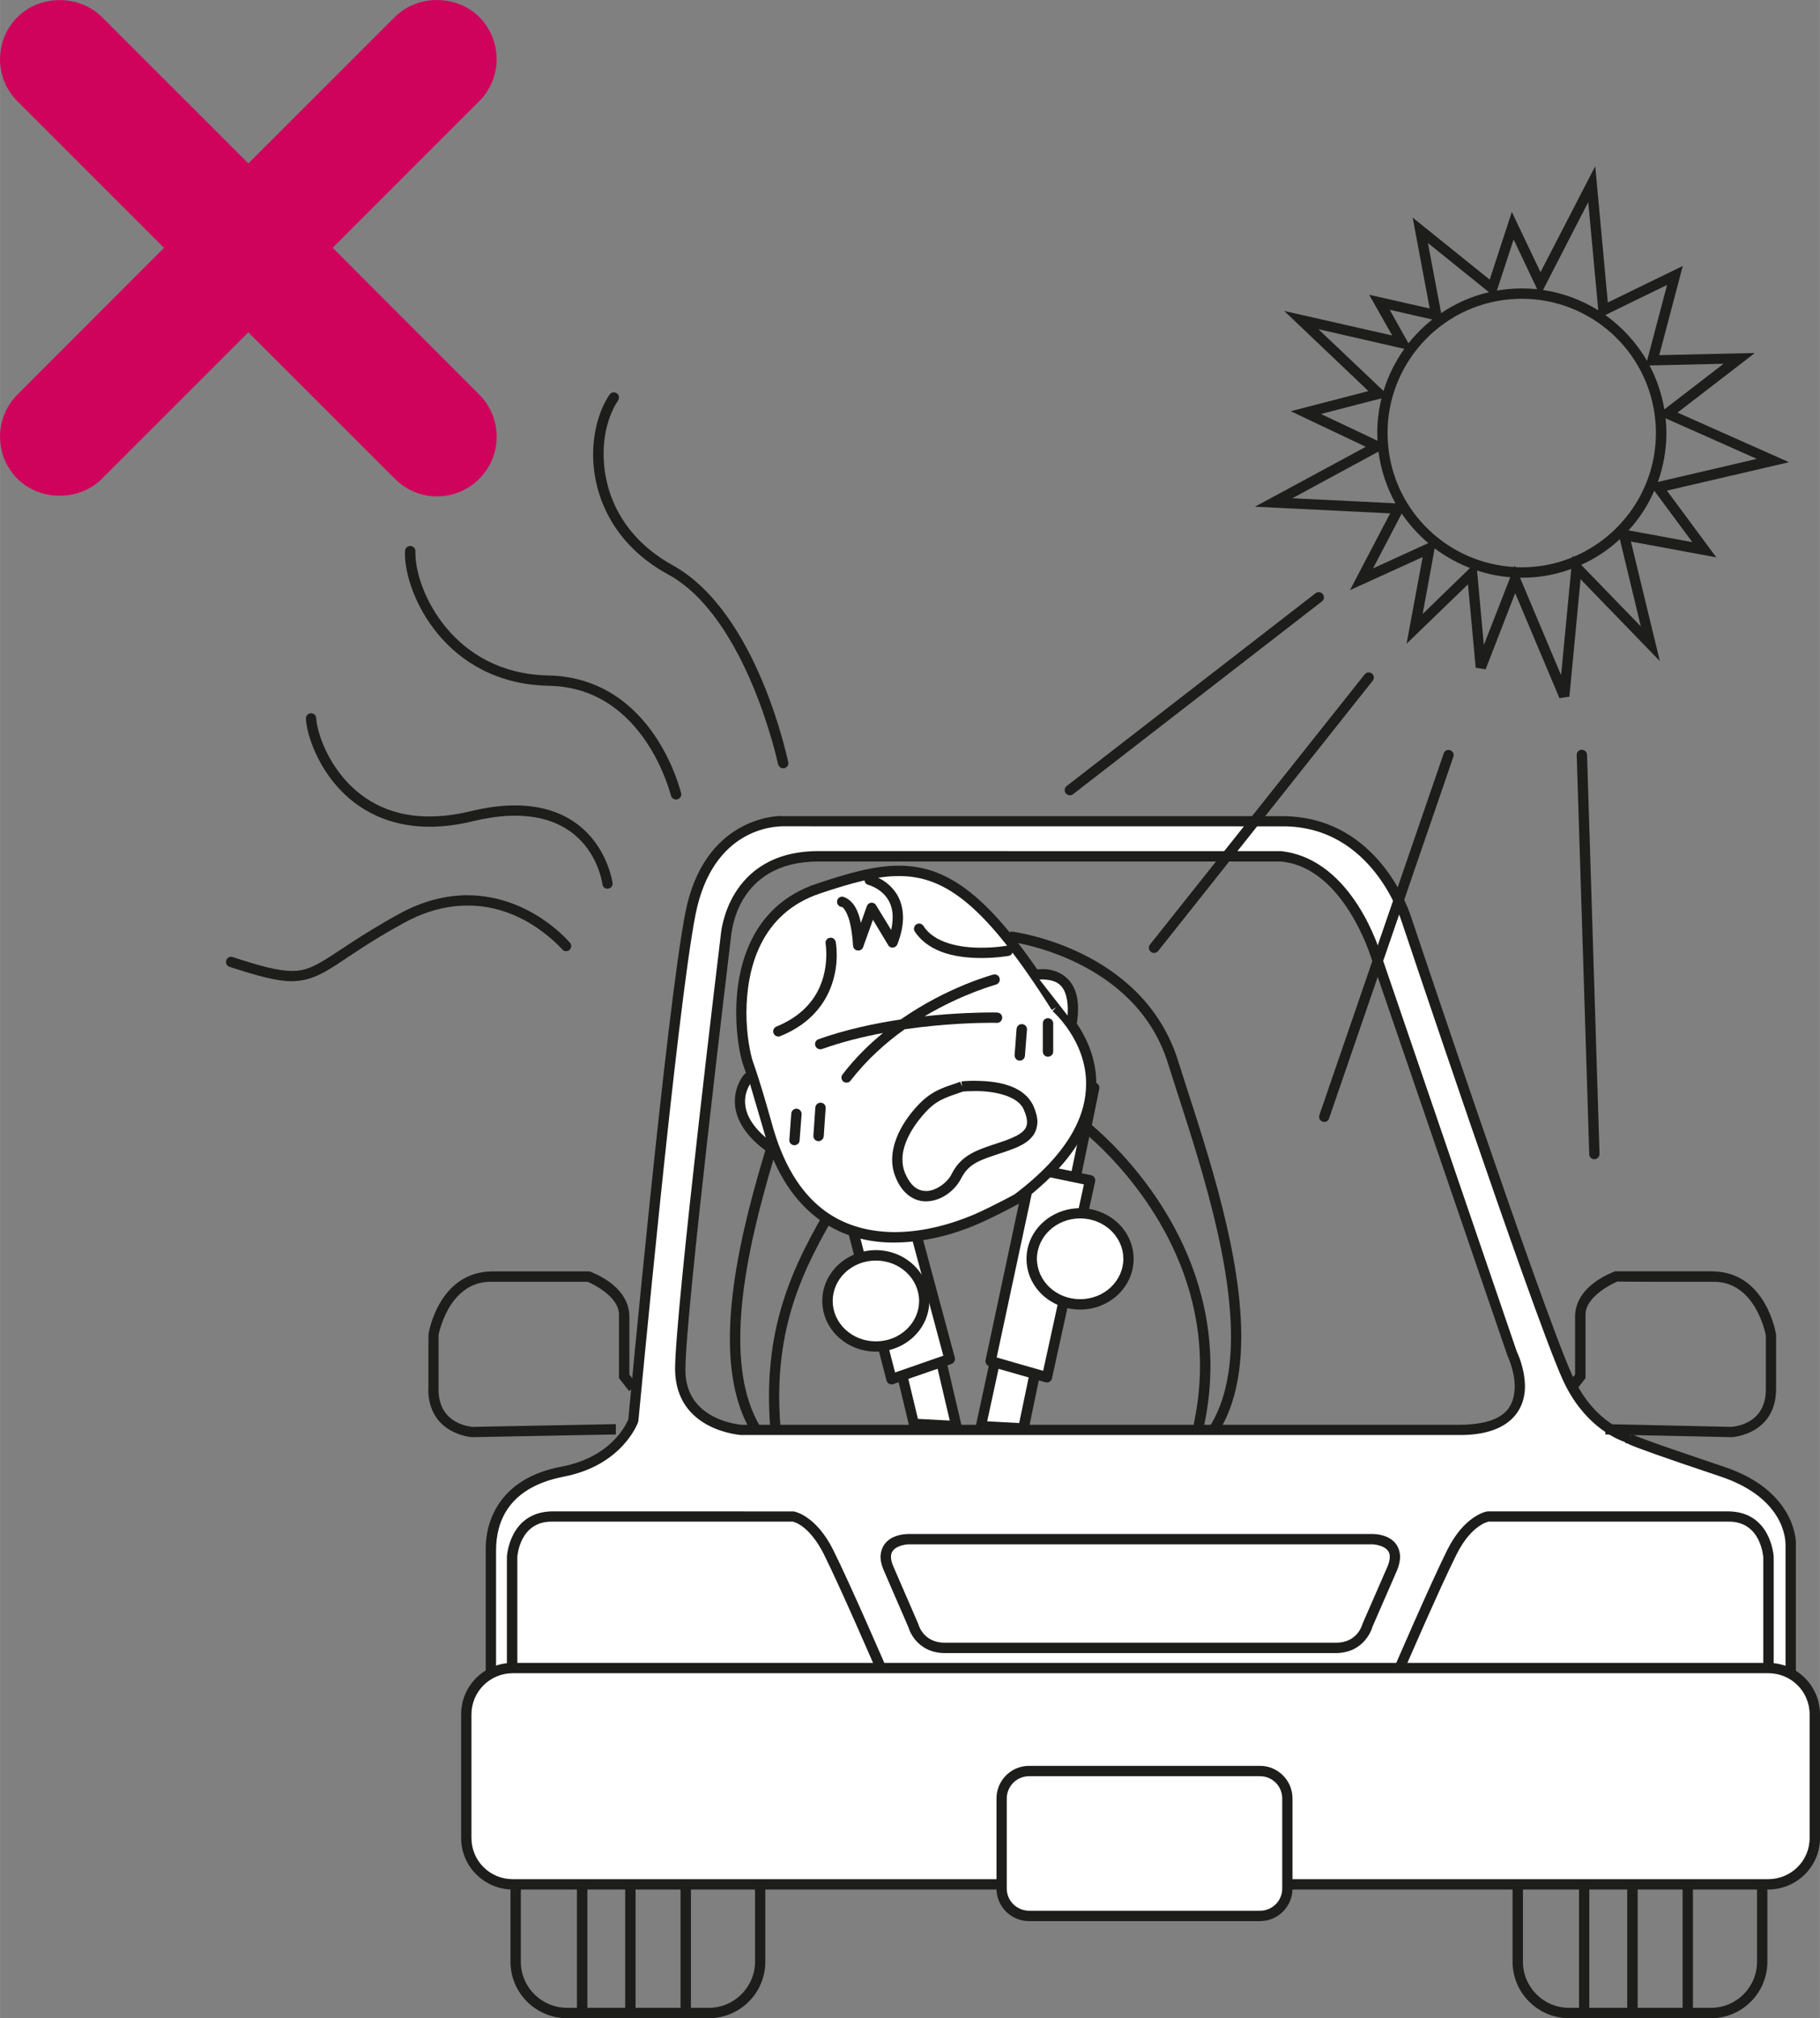 <?xml version="1.0" encoding="UTF-8"?>
<!DOCTYPE svg PUBLIC "-//W3C//DTD SVG 1.1//EN" "http://www.w3.org/Graphics/SVG/1.1/DTD/svg11.dtd">
<!-- Creator: CorelDRAW 2018 (64-Bit) -->
<svg xmlns="http://www.w3.org/2000/svg" xml:space="preserve" width="18.65mm" height="20.674mm" version="1.1" style="shape-rendering:geometricPrecision; text-rendering:geometricPrecision; image-rendering:optimizeQuality; fill-rule:evenodd; clip-rule:evenodd"
viewBox="0 0 322.47 357.48"
 xmlns:xlink="http://www.w3.org/1999/xlink">
 <rect x="0" y="0" width="322.47" height="357.48" fill="#808080" stroke="none"/>
 <defs>
  <style type="text/css">
   <![CDATA[
    .fil1 {fill:#1D1D1B;fill-rule:nonzero}
    .fil2 {fill:white;fill-rule:nonzero}
    .fil0 {fill:#CF035C;fill-rule:nonzero}
   ]]>
  </style>
 </defs>
 <g id="Слой_x0020_1">
  <path class="fil0" d="M58.94 43.89l25.96 -25.96c4.12,-4.11 4.12,-10.78 0,-14.93 -3.98,-3.99 -10.95,-3.99 -14.93,0l-25.97 25.95 -25.94 -25.92c-4,-3.99 -10.94,-4.03 -14.97,0 -4.12,4.12 -4.12,10.8 0,14.91l25.97 25.96 -25.97 25.99c-4.12,4.12 -4.12,10.8 0,14.92 4.03,4 10.98,3.99 14.94,0l25.97 -25.95 25.97 25.95c2,2 4.64,3.11 7.45,3.11 2.84,0 5.49,-1.1 7.49,-3.11 4.12,-4.12 4.12,-10.8 0,-14.92l-25.96 -25.99z"/>
  <path class="fil1" d="M137.86 135.37c0,0 -5.52,-26.07 -19.55,-33.66 -9.66,-5.28 -13.24,-13.89 -13.22,-21.26 0.02,-4.12 1.11,-7.89 2.91,-10.55 0.28,-0.43 0.85,-0.52 1.28,-0.24 0.41,0.26 0.5,0.84 0.25,1.26 -1.56,2.29 -2.61,5.72 -2.58,9.52 0.01,6.81 3.2,14.69 12.24,19.68 15.16,8.43 20.41,34.81 20.47,34.86l0.01 0c0.1,0.51 -0.22,0.99 -0.71,1.09 -0.07,0.01 -0.14,0.02 -0.2,0.02 -0.41,0 -0.79,-0.3 -0.89,-0.73zm-18.98 5.56c-0.04,-0.02 -4.6,-19.23 -21.72,-19.46 -18.2,-0.41 -25.41,-16.08 -25.42,-23.47 0.01,-0.12 0,-0.29 0.03,-0.5 0.06,-0.49 0.52,-0.85 1.03,-0.79 0.5,0.08 0.86,0.52 0.8,1.03 0,0.01 -0.02,0.12 0,0.26 -0.02,6.5 6.63,21.36 23.61,21.64 18.76,0.46 23.44,20.83 23.47,20.86l0.01 0c0.1,0.5 -0.21,0.98 -0.71,1.1 -0.06,0.02 -0.12,0.02 -0.2,0.02 -0.41,0 -0.8,-0.29 -0.89,-0.7zm-12.13 15.69c-0.04,-0.01 -1.47,-12.15 -15.48,-12.14 -2.17,0 -4.64,0.3 -7.49,0.98 -2.78,0.68 -5.34,0.98 -7.68,0.98 -16.58,-0.07 -21.75,-14.93 -21.9,-19.15 -0.02,-0.51 0.38,-0.94 0.9,-0.95 0.49,-0.01 0.91,0.37 0.93,0.87 0.11,3.47 4.86,17.48 20.07,17.4 2.16,0 4.59,-0.27 7.23,-0.91 2.96,-0.73 5.59,-1.04 7.93,-1.04 15.42,0.02 17.26,13.65 17.27,13.72l0 0.01c0.08,0.49 -0.29,0.96 -0.79,1.01 -0.02,0.01 -0.05,0.01 -0.11,0.01 -0.45,0 -0.85,-0.32 -0.9,-0.8zm-66.09 14.63c-0.48,-0.16 -0.74,-0.68 -0.57,-1.16 0.16,-0.49 0.67,-0.74 1.14,-0.57 5.09,1.68 8.18,2.46 10.46,2.45 4.7,0.1 6.99,-3.45 18.9,-10.03 4.42,-2.45 8.55,-3.37 12.24,-3.37 11.19,0.04 18.08,8.34 18.16,8.42l0.01 0c0.32,0.37 0.26,0.94 -0.12,1.29 -0.41,0.31 -0.97,0.27 -1.28,-0.13 0,0 -1.68,-1.93 -4.57,-3.89 -2.92,-1.95 -7.09,-3.89 -12.2,-3.86 -3.37,0 -7.18,0.82 -11.35,3.12 -11.69,6.36 -13.88,10.17 -19.78,10.28 -2.67,-0.01 -5.89,-0.87 -11.03,-2.55z"/>
  <polygon class="fil2" points="155.73,194.1 169.46,252.61 161.93,252.21 148.95,198.37 "/>
  <path class="fil1" d="M150 198.8l12.64 52.52 5.64 0.3 -13.15 -56.08 -5.14 3.25zm19.42 54.72l-7.55 -0.41c-0.38,-0.02 -0.74,-0.3 -0.82,-0.69l-12.98 -53.84c-0.1,-0.4 0.05,-0.77 0.39,-0.99l6.78 -4.28c0.25,-0.16 0.55,-0.2 0.84,-0.07 0.26,0.1 0.46,0.34 0.54,0.63l13.72 58.51c0.07,0.29 0,0.57 -0.18,0.8 -0.2,0.23 -0.45,0.34 -0.73,0.34l-0.02 0z"/>
  <polygon class="fil2" points="193.88,192.67 181.33,253.01 173.82,252.6 187.11,191.24 "/>
  <path class="fil1" d="M191.79 198.17l1 -4.79 -5 -1.05 -1.18 5.47c2.93,0.13 4.88,0.35 5.18,0.38zm-16.87 53.58l5.66 0.31 10.83 -52.05 -0.04 -0.04c-0.67,-0.07 -2.52,-0.27 -5.16,-0.39l-11.3 52.17zm-23.41 -42.55c-7.22,11.91 -13.44,21.89 -13.45,38.2 0,2.28 0.13,4.67 0.4,7.21 0.84,10.56 20.35,19.58 39.17,19.48 15.48,-0.02 30.01,-5.79 33.54,-20.32 1,-4.15 1.45,-8.1 1.45,-11.82 0.04,-21.33 -14.43,-36.02 -19.62,-40.6l-10.75 51.85c-0.11,0.45 -0.5,0.75 -0.97,0.73l-7.5 -0.4c-0.27,-0.02 -0.53,-0.15 -0.68,-0.36 -0.17,-0.22 -0.23,-0.49 -0.18,-0.74l11.45 -52.89c-0.95,-0.02 -1.96,-0.04 -3.03,-0.04l-0.54 0c-10.22,0 -24.66,1.85 -29.29,9.71zm26.12 66.71c-17.31,-0.07 -35.42,-6.95 -39.99,-17.43 -0.25,0.02 -0.51,-0.06 -0.71,-0.23 -5.65,-5.03 -7.61,-12.65 -7.61,-21.12 0.01,-16.38 7.29,-36.36 11.27,-49 6.35,-19.91 29.22,-22.71 29.28,-22.75l0 0.01c0.5,-0.07 0.95,0.31 1.03,0.79 0.05,0.49 -0.3,0.95 -0.8,1.03 -0.02,0.06 -21.98,2.85 -27.74,21.46 -4.04,12.69 -11.22,32.6 -11.2,48.46 0,7.4 1.54,13.84 5.59,18.34 -0.05,-0.24 -0.08,-0.46 -0.11,-0.67 -0.27,-2.6 -0.39,-5.06 -0.39,-7.4 0,-16.81 6.51,-27.3 13.71,-39.16 5.68,-9.17 20.97,-10.53 31.38,-10.59 1.21,0 2.36,0.02 3.43,0.06l1.43 -6.66c0.12,-0.5 0.6,-0.81 1.09,-0.71l6.78 1.43 -0.19 0.9 0.19 -0.9c0.5,0.12 0.81,0.59 0.7,1.07l-1.31 6.45c4.53,3.84 20.97,19.31 21.01,42.65 0,3.89 -0.46,7.98 -1.51,12.27l-0.15 0.56c3.79,-4.46 5.3,-10.77 5.3,-18.01 0.01,-15.85 -7.19,-35.76 -11.18,-48.45 -5.8,-18.62 -27.72,-21.47 -27.77,-21.48l0 0.01c-0.5,-0.06 -0.86,-0.53 -0.8,-1.03 0.07,-0.51 0.53,-0.85 1.03,-0.79 0.07,0.02 22.95,2.83 29.3,22.73 3.96,12.65 11.24,32.64 11.24,49 0,8.49 -1.98,16.13 -7.6,21.12 -0.19,0.16 -0.43,0.24 -0.65,0.24 -5.31,12.76 -19.51,17.79 -33.91,17.79l-0.12 0z"/>
  <polygon class="fil2" points="193.17,209.07 185.52,243.96 175.53,241.1 182.83,206.92 "/>
  <path class="fil1" d="M176.59 240.44l8.24 2.37 7.22 -33.02 -8.51 -1.78 -6.95 32.43zm8.66 4.4l-9.99 -2.86c-0.46,-0.14 -0.74,-0.62 -0.63,-1.09l7.28 -34.15c0.13,-0.49 0.62,-0.81 1.09,-0.73l10.34 2.15 -0.19 0.9 0.19 -0.9c0.24,0.06 0.45,0.2 0.57,0.4 0.14,0.21 0.19,0.47 0.13,0.71l-7.65 34.87c-0.02,0.24 -0.2,0.46 -0.41,0.58 -0.12,0.1 -0.3,0.15 -0.47,0.15 -0.08,0 -0.16,-0.01 -0.26,-0.04z"/>
  <polygon class="fil2" points="159.48,208.05 168.26,240.72 157.96,244.29 149.67,212.27 "/>
  <path class="fil1" d="M150.75 212.8l7.84 30.3 8.55 -2.97 -8.26 -30.82 -8.14 3.49zm6.77 32.29c-0.23,-0.12 -0.37,-0.32 -0.45,-0.57l-8.28 -32c-0.12,-0.44 0.1,-0.89 0.54,-1.09l9.8 -4.23c0.25,-0.11 0.53,-0.1 0.76,0.02 0.24,0.12 0.4,0.34 0.49,0.59l8.8 32.68c0.1,0.46 -0.15,0.95 -0.6,1.1l-10.31 3.57c-0.1,0.03 -0.2,0.05 -0.29,0.05 -0.16,0 -0.31,-0.04 -0.45,-0.12z"/>
  <path class="fil2" d="M191.38 231.04c-4.72,0 -8.56,-3.61 -8.56,-8.06 0,-4.46 3.84,-8.08 8.56,-8.08 4.74,0 8.58,3.62 8.58,8.08 0,4.45 -3.84,8.06 -8.58,8.06z"/>
  <path class="fil1" d="M181.88 222.98c0.01,-5.01 4.29,-8.97 9.51,-8.98 5.18,0.01 9.45,3.97 9.47,8.98 -0.01,5 -4.29,8.97 -9.47,8.98l0 -0.92 0 -0.92c4.26,0 7.64,-3.24 7.65,-7.15 -0.01,-3.91 -3.39,-7.15 -7.65,-7.16 -4.29,0.01 -7.65,3.25 -7.67,7.16 0.03,3.91 3.38,7.15 7.67,7.15l0 0.92 0 0.92c-5.22,-0.01 -9.5,-3.98 -9.51,-8.98z"/>
  <path class="fil2" d="M155.2 238.5c-4.74,0 -8.58,-3.62 -8.58,-8.06 0,-4.47 3.84,-8.08 8.58,-8.08 4.73,0 8.56,3.61 8.56,8.08 0,4.44 -3.84,8.06 -8.56,8.06z"/>
  <path class="fil1" d="M145.69 230.43c0.01,-5.01 4.3,-8.98 9.51,-9 5.17,0.01 9.45,3.99 9.46,9 -0.01,4.99 -4.29,8.98 -9.46,8.98l0 -0.91 0 -0.91c4.26,0 7.64,-3.25 7.65,-7.15 -0.01,-3.92 -3.39,-7.16 -7.65,-7.16 -4.29,0 -7.66,3.24 -7.66,7.16 0,3.9 3.37,7.15 7.66,7.15l0 0.91 0 0.91c-5.21,0 -9.5,-3.99 -9.51,-8.98z"/>
  <path class="fil2" d="M187.11 178.41c0,0 17.84,15.33 -6.77,33.87 0,0 -3.92,2.14 -7.14,3.56 -3.21,1.43 -28.89,12.49 -37.08,-15.69 0,0 -2.15,-7.85 -3.56,-11.76 -1.44,-3.92 -4.64,-25.31 12.47,-31.01 17.1,-5.71 24.95,-6.06 42.07,21.03z"/>
  <path class="fil1" d="M145.32 158.25c-10.64,3.54 -13.03,13.39 -13.07,21.12 0,4.08 0.74,7.5 1.16,8.7 1.45,4 3.6,11.83 3.6,11.83 4.39,14.9 13.39,18.26 21.48,18.34 6.84,0.01 12.9,-2.61 14.35,-3.23 3.1,-1.38 6.93,-3.45 6.95,-3.48 9.89,-7.47 12.65,-14.2 12.65,-19.54 0.03,-7.72 -5.92,-12.87 -5.94,-12.9l0.63 -0.68 -0.77 0.49c-11.66,-18.4 -18.74,-23.74 -27.1,-23.73 -4,0 -8.46,1.24 -13.93,3.07zm-10.07 42.15c0,-0.01 -2.16,-7.85 -3.54,-11.7 -0.56,-1.53 -1.26,-5.03 -1.27,-9.33 -0.01,-8.01 2.58,-18.96 14.3,-22.86 5.53,-1.84 10.12,-3.17 14.51,-3.18 9.36,0.01 16.96,6.12 28.55,24.47 0.84,0.76 6.44,6.08 6.45,14.19 0.01,6.03 -3.19,13.35 -13.47,21.08 -0.01,0.01 -3.95,2.16 -7.21,3.6 -1.51,0.68 -7.8,3.4 -15.09,3.42l-0.2 0c-8.56,0 -18.61,-4.19 -23.03,-19.69z"/>
  <path class="fil2" d="M178.55 168.42c0,0 -11.76,2.15 -15.69,-3.92l15.69 3.92z"/>
  <path class="fil1" d="M162.08 165c-0.27,-0.41 -0.13,-0.99 0.26,-1.26 0.41,-0.29 0.99,-0.17 1.27,0.26 1.93,3.07 6.61,3.89 10.28,3.86 2.54,0.01 4.47,-0.35 4.47,-0.35 0.51,-0.08 0.98,0.25 1.09,0.75 0.08,0.49 -0.24,0.96 -0.73,1.05 -0.06,0.01 -2.12,0.38 -4.83,0.38 -3.84,-0.01 -9.14,-0.68 -11.81,-4.7z"/>
  <path class="fil2" d="M147.16 166.99c0,0 2.15,11.05 -9.26,15.69l9.26 -15.69z"/>
  <path class="fil1" d="M137.06 183.03c-0.19,-0.48 0.04,-1 0.5,-1.19 7.85,-3.22 8.81,-9.45 8.85,-12.72 0,-1.23 -0.13,-1.95 -0.13,-1.96l0.01 0.01c-0.11,-0.51 0.23,-0.97 0.71,-1.06 0.5,-0.11 0.96,0.23 1.07,0.71 0.01,0.05 0.18,0.93 0.18,2.3 0.04,3.61 -1.29,10.89 -10,14.41 -0.1,0.05 -0.22,0.07 -0.32,0.07 -0.37,0 -0.72,-0.21 -0.86,-0.57z"/>
  <path class="fil2" d="M170.45 192.45c0,0 9.69,-1.09 11.83,3.81 1.92,4.41 -0.96,5.7 -4.81,6.97 -3.84,1.29 -6.42,1.93 -8.02,5.13 -1.61,3.21 -7.39,6.1 -9.96,-0.32 -2.25,-5.65 3.71,-11.55 4.23,-12.07 2.25,-2.25 4.16,-2.57 6.73,-3.53z"/>
  <path class="fil1" d="M164.35 196.63c-0.41,0.38 -4.51,4.59 -4.45,8.75 0,0.77 0.11,1.54 0.42,2.32 1.09,2.57 2.4,3.23 3.75,3.26 1.75,0.02 3.82,-1.51 4.55,-3.02 1.78,-3.56 4.79,-4.33 8.55,-5.59 3.07,-1.03 4.87,-1.93 4.8,-3.62 0,-0.53 -0.16,-1.23 -0.54,-2.1 -1.05,-2.71 -5.81,-3.42 -8.76,-3.37 -1.03,0 -1.79,0.06 -2.04,0.08 -2.6,0.95 -4.24,1.23 -6.29,3.29zm-5.71 11.77c-0.41,-1.01 -0.57,-2.03 -0.57,-3.01 0.06,-5.28 4.54,-9.57 4.99,-10.05 2.44,-2.43 4.62,-2.82 7.08,-3.73l0.32 0.85 -0.11 -0.92c0,0 0.98,-0.11 2.34,-0.11 3.05,0.05 8.51,0.37 10.42,4.48 0.45,1.05 0.7,1.97 0.7,2.84 -0.09,3.29 -3.13,4.38 -6.06,5.37 -3.93,1.31 -6.06,1.83 -7.48,4.66 -1.1,2.1 -3.48,3.99 -6.19,4.01l-0.07 0c-2.09,0 -4.22,-1.39 -5.37,-4.38z"/>
  <path class="fil2" d="M183.55 172.7c0,0 7.83,-1.77 6.42,8.22l-6.42 -8.22z"/>
  <path class="fil1" d="M189.83 181.81c-0.5,-0.06 -0.86,-0.52 -0.79,-1.04 0.13,-0.79 0.15,-1.5 0.15,-2.12 -0.09,-4.84 -2.61,-5.03 -4.34,-5.17 -0.69,0 -1.13,0.09 -1.13,0.09l0.01 0.01c-0.49,0.11 -0.99,-0.19 -1.11,-0.69 -0.11,-0.49 0.21,-0.99 0.71,-1.1 0.02,-0.01 0.62,-0.14 1.51,-0.14 2.09,0.01 6.17,1.17 6.17,6.99 0,0.72 -0.05,1.51 -0.16,2.37 -0.07,0.46 -0.46,0.8 -0.91,0.8 0,0 -0.07,0 -0.13,-0.01z"/>
  <path class="fil2" d="M132.56 190.89c0,0 -4.99,5.71 3.56,12.11l-3.56 -12.11z"/>
  <g>
   <path class="fil1" d="M151.93 168.36c-0.44,-0.07 -0.76,-0.43 -0.79,-0.87 0,0 -0.07,-1.78 -0.45,-3.58 -0.32,-1.84 -1.22,-3.35 -1.62,-3.27 -0.49,-0.08 -0.82,-0.54 -0.76,-1.04 0.06,-0.5 0.54,-0.84 1.04,-0.77 1.94,0.6 2.78,2.68 3.18,4.65l1.06 -2.98c0.12,-0.34 0.42,-0.57 0.77,-0.61 0.35,-0.02 0.68,0.13 0.87,0.46l2.67 4.37c0.18,-0.84 0.26,-1.57 0.26,-2.24 0.05,-4.67 -4.31,-5.72 -4.31,-5.75l0 0.01c-0.49,-0.13 -0.77,-0.63 -0.66,-1.11 0.14,-0.5 0.63,-0.8 1.11,-0.66 0.07,0 5.65,1.43 5.7,7.51 0,1.39 -0.3,2.96 -1,4.78 -0.13,0.32 -0.43,0.55 -0.77,0.59 -0.32,0.04 -0.69,-0.13 -0.85,-0.43l-2.71 -4.5 -1.74 4.84c-0.11,0.37 -0.46,0.6 -0.85,0.6l-0.14 0zm32.84 17.9l0 -5c0,-0.51 0.4,-0.91 0.9,-0.91 0.51,0 0.94,0.4 0.94,0.91l0 5c0,0.5 -0.43,0.91 -0.94,0.91 -0.5,0 -0.9,-0.41 -0.9,-0.91zm-4.15 1.6c-0.51,-0.02 -0.86,-0.46 -0.85,-0.98l0.35 -4.64c0.05,-0.51 0.49,-0.88 0.99,-0.84 0.51,0.04 0.9,0.47 0.85,0.98l-0.36 4.64c-0.04,0.48 -0.44,0.84 -0.9,0.84 0,0 -0.05,0 -0.07,-0.01zm-35.66 14.26c-0.5,-0.02 -0.88,-0.46 -0.84,-0.98l0.34 -4.97c0.05,-0.51 0.49,-0.9 0.99,-0.85 0.51,0.02 0.88,0.46 0.84,0.96l-0.34 4.99c-0.06,0.5 -0.46,0.86 -0.94,0.86l-0.04 -0.01 -0.02 0zm-4.29 0.73c-0.5,-0.05 -0.88,-0.49 -0.81,-0.99l0.34 -4.64c0.04,-0.5 0.48,-0.88 0.98,-0.84 0.5,0.05 0.88,0.49 0.85,0.99l-0.36 4.64c-0.02,0.47 -0.44,0.84 -0.91,0.84l-0.07 0zm-5.11 0.89c-4.09,-3.06 -5.37,-6.19 -5.36,-8.66 0,-2.88 1.6,-4.71 1.67,-4.78 0.34,-0.4 0.9,-0.43 1.29,-0.1 0.38,0.34 0.4,0.91 0.09,1.3 0.02,0.04 -1.25,1.4 -1.24,3.57 0.01,1.86 0.86,4.34 4.65,7.22 0.41,0.29 0.49,0.86 0.19,1.27 -0.19,0.24 -0.46,0.36 -0.74,0.36 -0.19,0 -0.38,-0.06 -0.55,-0.19z"/>
  </g>
  <path class="fil2" d="M120.53 242.54c0,-10.13 8.1,-76.96 8.1,-76.96 0,0 0.92,-13.9 16.36,-13.9l81.92 0c12.07,1.19 16.9,17.63 16.9,17.63l24.13 70.46c0,0 6.64,13.52 -9.17,13.52l-127.29 0c0,0 -10.95,-0.61 -10.95,-10.75zm-33.57 31.97l0 22.61 230.33 0 0 -23.58c0,0 0.36,-8.69 -12.07,-12.85 -19.84,-6.64 -16.54,-5.97 -16.54,-5.97 0,0 -6.92,-1.62 -11.07,-10.96 -5.6,-12.6 -28.47,-81.05 -28.47,-81.05 0,0 -5.15,-17.24 -21.92,-17.24l-88.61 0c0,0 -12.92,-0.49 -16.26,16.26 -3.34,16.76 -10.11,89.76 -10.11,89.76 0,0 -2.49,7.26 -12.63,9.2 -10.12,1.94 -12.66,8.56 -12.66,13.82z"/>
  <path class="fil1" d="M131.47 252.37l127.3 0c8.3,-0.13 9.5,-3.47 9.62,-6.73 0.01,-2.79 -1.27,-5.48 -1.32,-5.59l-24.14 -70.47c-0.01,-0.02 -4.88,-16.04 -16.01,-16.98l-81.92 0c-14.7,-0.02 -15.39,13.02 -15.45,13.09 0,0.07 -8.11,66.91 -8.11,76.86 -0.1,9.24 10.09,9.81 10.04,9.83zm-0.06 1.82c0,-0.01 -11.71,-0.63 -11.8,-11.65 0.01,-10.33 8.11,-77.04 8.11,-77.04 0.01,-0.05 1.07,-14.72 17.26,-14.75 15.44,0 81.91,0 82.01,0.01 12.91,1.42 17.61,18.25 17.68,18.24l24.06 70.34c0.04,0.08 1.46,2.96 1.47,6.28 -0.01,4.02 -2.6,8.56 -11.46,8.56l-127.35 0zm158 0.54l-0.71 -0.01 0 0.01 0.71 0zm26.96 41.48l0 -22.66 0 -0.09c-0.04,-0.69 -0.12,-8.07 -11.43,-11.9 -11.19,-3.74 -15,-5.16 -16.29,-5.73 -0.36,-0.32 -0.48,0 -0.74,-0.4 -1.79,-0.63 -7.53,-3.17 -11.14,-11.32 -5.63,-12.73 -28.49,-81.1 -28.51,-81.15 -0.03,-0.01 -5.03,-16.68 -21.04,-16.59l-88.72 -0.01c-1.13,0.07 -12.17,0.22 -15.25,15.54 -3.31,16.62 -10.1,89.56 -10.15,89.86 -0.02,0.16 -2.72,7.81 -13.3,9.81 -9.72,1.93 -11.87,7.93 -11.91,12.92l0 21.69 228.49 0.01zm-230.31 1.82l0 -0.91 0 -22.61c-0.08,-5.53 2.85,-12.76 13.39,-14.72 9.7,-1.85 11.9,-8.58 11.87,-8.38 0,-0.04 6.79,-72.96 10.13,-89.86 3.24,-16.35 15.62,-17.07 17.05,-17.01 0.13,0 0.22,0.02 0.13,0.02l88.6 0c17.52,0.08 22.78,17.85 22.8,17.87 0.03,0.07 22.89,68.48 28.45,80.96 3.99,9 10.44,10.42 10.45,10.44l0.01 0 -0.16 0.66 0.27 -0.48c0.04,0.01 0.13,0.06 0.34,0.15 0.36,0.16 1.06,0.43 2.21,0.86 2.3,0.85 6.48,2.3 13.91,4.8 12.15,4.03 12.76,12.56 12.69,13.64l0 0.09 0 24.48 -232.13 0z"/>
  <path class="fil1" d="M100.48 357.48l0 -0.91 0 -0.93 1.74 0 0 -27.68c0,-0.5 0.42,-0.91 0.93,-0.91 0.51,0 0.92,0.41 0.92,0.91l0 27.68 6.7 0 0 -27.68c0,-0.5 0.42,-0.91 0.93,-0.91 0.5,0 0.91,0.41 0.91,0.91l0 27.68 7.97 0 0 -27.68c0,-0.5 0.4,-0.91 0.91,-0.91 0.49,0 0.93,0.41 0.93,0.91l0 27.68 3.17 0c4.5,-0.01 8.17,-3.66 8.19,-8.17l0 -12.27c-0.01,-4.51 -3.69,-8.17 -8.19,-8.18l-25.11 0c-4.53,0.01 -8.2,3.67 -8.2,8.18l0 12.27c0,4.51 3.67,8.16 8.2,8.17l0 0.93 0 0.91c-5.54,-0.01 -10.03,-4.48 -10.04,-10.01l0 -12.27c0.01,-5.53 4.5,-10.02 10.04,-10.02l25.11 0c5.52,0 10.01,4.49 10.01,10.02l0 12.27c0,5.53 -4.49,10 -10.01,10.01l-25.11 0zm177.54 0l0 -0.91 0 -0.93 1.76 0 0 -27.68c0,-0.5 0.4,-0.91 0.9,-0.91 0.51,0 0.92,0.41 0.92,0.91l0 27.68 6.72 0 0 -27.68c0,-0.5 0.41,-0.91 0.91,-0.91 0.51,0 0.94,0.41 0.94,0.91l0 27.68 7.96 0 0 -27.68c0,-0.5 0.43,-0.91 0.93,-0.91 0.49,0 0.9,0.41 0.9,0.91l0 27.68 3.2 0c4.51,-0.01 8.15,-3.65 8.16,-8.17l0 -12.27c-0.01,-4.53 -3.65,-8.17 -8.16,-8.18l-25.14 0c-4.52,0.01 -8.18,3.67 -8.18,8.18l0 12.27c0,4.51 3.66,8.16 8.18,8.17l0 0.93 0 0.91c-5.53,-0.01 -10.01,-4.48 -10.02,-10.01l0 -12.27c0.01,-5.53 4.49,-10.02 10.02,-10.02l25.14 0c5.51,0 9.99,4.49 9.99,10.02l0 12.27c0,5.53 -4.48,10.01 -9.99,10.01l-25.14 0z"/>
  <path class="fil2" d="M90.82 333.76c-4.53,0 -8.22,-3.69 -8.22,-8.21l0 -21.9c0,-4.53 3.69,-8.2 8.22,-8.2l222.52 0c4.55,0 8.22,3.67 8.22,8.2l0 21.9c0,4.52 -3.67,8.21 -8.22,8.21l-222.52 0z"/>
  <path class="fil1" d="M90.81 334.68l0 -0.91 0 -0.92 222.52 0c4.05,-0.02 7.31,-3.26 7.31,-7.28l0 -21.9c0,-4.04 -3.25,-7.3 -7.31,-7.3l-222.52 0c-4.03,0.02 -7.28,3.28 -7.28,7.3l0 21.9c0,4.02 3.26,7.27 7.28,7.28l0 0.92 0 0.91c-5.01,-0.02 -9.11,-4.09 -9.11,-9.12l0 -21.9c0,-5.05 4.1,-9.12 9.11,-9.12l222.52 0c5.06,0.01 9.14,4.09 9.15,9.12l0 21.9c0,5.01 -4.09,9.1 -9.15,9.12l-222.52 0z"/>
  <path class="fil2" d="M182.33 339.35c-2.68,0 -4.86,-2.16 -4.86,-4.85l0 -15.96c0,-2.69 2.18,-4.85 4.86,-4.85l40.92 0c2.67,0 4.85,2.16 4.85,4.85l0 15.96c0,2.68 -2.18,4.85 -4.85,4.85l-40.92 0z"/>
  <g>
   <path class="fil1" d="M264.41 51.05l0.57 -0.71 -0.57 0.71zm0.81 0.42c0.68,-0.11 1.36,-0.2 2.07,-0.27 0.79,-0.06 1.57,-0.11 2.36,-0.11 0.91,0 1.82,0.05 2.71,0.13l-4.17 -8.8 -2.92 8.91 -0.06 0.13zm17.97 3.5l-1.78 -19.17 -8.01 15.56c3.53,0.53 6.86,1.78 9.79,3.61zm-27.84 0.49c2.52,-1.71 5.38,-2.99 8.47,-3.7l-10.82 -8.72 2.35 12.43zm-5.8 5.35c1.26,-1.56 2.67,-2.98 4.23,-4.22l-7.55 -1.72 3.33 5.94zm42.28 3.1l3.55 -13.44 -10.94 5.33c2.98,2.14 5.52,4.9 7.39,8.11zm-46.69 5.34c0.82,-2.68 2.09,-5.21 3.68,-7.46l-15.22 -3.48 11.53 10.94zm49.76 3.26l10.5 -8.08 -13.13 0.3c1.26,2.39 2.16,5 2.63,7.78zm-60.86 0.81l10.04 4.75c-0.03,-0.46 -0.05,-0.94 -0.05,-1.4 0,-2.1 0.26,-4.15 0.75,-6.12l-10.74 2.78zm61.1 1.03c0.07,0.79 0.12,1.59 0.12,2.38 0,3.01 -0.55,5.92 -1.51,8.64l17.53 -4.09 -16.17 -7.19c0.01,0.09 0.03,0.19 0.04,0.26zm-66.17 13.9l18.28 0.9c-1.53,-2.76 -2.57,-5.85 -3.01,-9.16l-15.27 8.27zm70.89 7.78l-6.75 -9.11c-1.12,2.59 -2.66,4.96 -4.56,7.02l11.32 2.09zm-30.24 4.46c0.74,0 1.46,-0.04 2.2,-0.11 2.39,-0.21 4.66,-0.79 6.78,-1.67l0.02 -0.26 0.17 0.18c8.68,-3.64 14.61,-12.2 14.61,-21.91 0,-0.74 -0.02,-1.46 -0.1,-2.2 -1.13,-12.35 -11.5,-21.6 -23.65,-21.6 -0.73,0 -1.46,0.03 -2.21,0.1 -12.33,1.14 -21.59,11.52 -21.59,23.65 0,0.73 0.04,1.46 0.11,2.21 0.01,0.02 0.01,0.05 0.01,0.07l0.08 0.06 -0.08 0.05c1.15,11.79 10.8,20.73 22.32,21.37l0.1 -0.27 0.12 0.29c0.35,0.02 0.71,0.04 1.09,0.04zm-26.33 0.18l9.78 -4.47c-1.8,-1.52 -3.39,-3.29 -4.71,-5.24l-5.08 9.71zm8.78 8.09l8.39 -8.15c-2.26,-0.88 -4.35,-2.04 -6.26,-3.48l-2.13 11.63zm38.66 2.2l-3.72 -15.46c-2,1.87 -4.31,3.41 -6.85,4.55l10.57 10.91zm-27.82 3.29l4.69 -12c-2.04,-0.18 -4.01,-0.57 -5.89,-1.2l1.2 13.2zm13.69 5.34l1.8 -18.82c-2.01,0.75 -4.17,1.25 -6.4,1.46 -0.82,0.06 -1.62,0.1 -2.38,0.1 -0.11,0 -0.21,0 -0.3,-0.01l7.28 17.28zm-8.13 -14.54l-5.24 13.5 -1.76 -0.26 -1.37 -14.79 -10.88 10.52 2.85 -15.35 -12.88 5.86 7.12 -13.6 -23.95 -1.18 19.64 -10.61 -13.3 -6.3 13.76 -3.57 -14.92 -14.19 19.13 4.34 -4.07 -7.21 10.72 2.43 -3.02 -16.1 13.65 10.99 3.92 -11.99 5.08 10.67 9.7 -18.77 2.23 24.14 13.28 -6.47 -4.17 15.8 16.94 -0.38 -13.7 10.55 19.76 8.79 -21.64 5.03 8.75 11.82 -15.13 -2.8 5.13 21.18 -14.05 -14.5 -1.98 20.8 -1.76 0.26 -7.84 -18.59zm-192.57 141.01c0,-7.25 0,-9.65 0.02,-9.81 0.02,-0.01 1.7,-10.91 11.2,-11.05l17.19 0 0.16 0 0.17 0.06c0.01,0.07 6.69,2.26 6.87,7.77l0 10.44 1.39 1.8 -1.43 1.12 -1.8 -2.28 0 -0.32 0 -10.76c0.15,-3.33 -4.62,-5.59 -5.53,-5.99l-17.04 0c-3.82,-0.09 -6.18,2.3 -7.59,4.67 -1.37,2.38 -1.81,4.76 -1.81,4.7l0 9.65c-0.03,6.44 6.01,6.62 5.95,6.68l25.45 -0.49 0.01 0.01 0.01 1.82 -25.5 0.48c-0.06,-0.01 -7.7,-0.48 -7.75,-8.51zm208.54 8.03l0.04 -1.84 22.39 0.49c0,-0.06 6.05,-0.25 6.01,-6.68l0 -9.5c-0.04,-0.25 -1.82,-9.69 -9.4,-9.52 -8.34,0 -16.8,0 -16.88,-0.06 -0.21,0.1 -5.83,2.46 -5.67,6.05l0 10.76 0 0.31 -0.19 0.25 -1.6 2.04 -1.44 -1.13 1.38 -1.79 0 -10.45c0.2,-5.5 6.86,-7.69 6.88,-7.77l0.17 -0.06 0.16 0 17.18 0c9.5,0.13 11.19,11.04 11.23,11.21l0 9.65c-0.06,8.03 -7.72,8.5 -7.81,8.51l-22.45 -0.48zm-83.06 36.88l0 0 35.29 0c3.95,0.02 4.71,-3.28 4.77,-3.41l4.46 -10.22c0.26,-0.69 0.35,-1.23 0.35,-1.64 0,-2.01 -3.01,-2.16 -3.01,-2.16l-43.12 0 -39.21 0c0,0 -3.05,0.15 -3.05,2.16 0,0.42 0.09,0.94 0.35,1.59l4.51 10.4c0,0 0.8,3.3 4.73,3.28l33.93 0zm0 1.84l-33.93 0c-5.25,-0.02 -6.5,-4.55 -6.46,-4.5l-4.47 -10.31c-0.35,-0.85 -0.51,-1.61 -0.51,-2.29 0.24,-4.16 4.89,-3.97 4.89,-4l40.47 0 41.83 0c0,0.02 4.67,-0.16 4.88,4 -0.02,0.69 -0.15,1.44 -0.5,2.33l-4.41 10.12c-0.01,0.1 -1.27,4.63 -6.52,4.65l-35.29 0zm-55.37 -17.45c-2.79,-5.54 -5.67,-5.83 -5.53,-5.84l-42.61 0c-2.96,-0.05 -4.5,1.53 -5.32,3.11 -0.8,1.57 -0.89,3.13 -0.89,3.12l0 19.71 -1.85 0 0 -19.76c0.01,-0.01 0.42,-7.91 8.06,-8 6.76,0 42.61,0 42.74,0.01 0.22,0.01 4.02,0.79 7.02,6.83 2.93,5.85 9.48,20.98 9.49,21.01l-1.68 0.72c-0.01,-0.02 -6.56,-15.18 -9.44,-20.91zm100.96 20.17c0,-0.01 6.54,-15.15 9.46,-20.99 3.01,-6.04 6.8,-6.81 7.17,-6.84l42.62 0c7.64,0.08 8.04,7.98 8.05,8.05l0 19.71 -1.84 0 0 -19.66c-0.04,-0.01 -0.35,-6.36 -6.22,-6.28 -6.77,0 -42.62,0 -42.47,0 0.01,0.04 -0.61,0.05 -1.72,0.84 -1.09,0.76 -2.57,2.21 -3.96,5 -2.88,5.73 -9.44,20.89 -9.44,20.91l-1.67 -0.74zm-64.65 44.75l0 -0.91 0 -0.93 40.94 0c2.16,0 3.93,-1.75 3.93,-3.92l0 -15.96c0,-2.19 -1.77,-3.95 -3.93,-3.95l-40.94 0c-2.16,0.01 -3.94,1.76 -3.94,3.95l0 15.96c0,2.17 1.78,3.91 3.94,3.92l0 0.93 0 0.91c-3.17,0 -5.76,-2.58 -5.76,-5.76l0 -15.96c0,-3.2 2.59,-5.78 5.76,-5.78l40.94 0c3.17,0 5.75,2.59 5.75,5.78l0 15.96c0,3.17 -2.58,5.76 -5.75,5.76l-40.94 0z"/>
  </g>
  <path class="fil1" d="M188.83 140.51c-0.31,-0.4 -0.24,-0.98 0.17,-1.29l44.1 -34.15c0.4,-0.3 0.97,-0.24 1.29,0.18 0.31,0.38 0.24,0.98 -0.16,1.27l-44.1 34.15c-0.16,0.13 -0.37,0.2 -0.57,0.2 -0.27,0 -0.54,-0.12 -0.71,-0.36zm15.09 28.08c-0.41,-0.32 -0.48,-0.9 -0.16,-1.29l38.04 -47.85c0.3,-0.4 0.87,-0.46 1.29,-0.15 0.37,0.31 0.45,0.9 0.12,1.29l-38 47.85c-0.2,0.23 -0.46,0.35 -0.74,0.35 -0.19,0 -0.39,-0.07 -0.55,-0.2zm-54.48 23c-0.4,-0.32 -0.47,-0.89 -0.15,-1.29 2.18,-2.85 4.65,-5.27 7.16,-7.33 -3.57,0.66 -7.28,1.59 -10.8,2.84 -0.49,0.15 -1.01,-0.08 -1.18,-0.56 -0.18,-0.49 0.06,-1 0.55,-1.18 4.84,-1.72 9.92,-2.79 14.58,-3.5 8.35,-5.84 16.35,-7.92 16.39,-7.95l0 0.01c0.49,-0.14 1.01,0.16 1.12,0.64 0.14,0.49 -0.16,0.98 -0.63,1.12 -0.01,0.03 -5.84,1.56 -12.66,5.62 5.55,-0.6 9.98,-0.68 11.9,-0.68 0.61,0 0.98,0.01 0.98,0.01l0.01 0.02c0.5,0 0.88,0.43 0.86,0.93 -0.02,0.5 -0.44,0.9 -0.95,0.89 0,0 -0.31,-0.02 -0.9,-0.02 -2.28,0 -8.31,0.12 -15.43,1.15 -3.34,2.37 -6.7,5.37 -9.59,9.1 -0.16,0.24 -0.43,0.35 -0.72,0.35 -0.18,0 -0.4,-0.06 -0.56,-0.18zm84.9 7.08c-0.48,-0.15 -0.73,-0.67 -0.57,-1.15l22.03 -64.07c0.15,-0.48 0.66,-0.74 1.14,-0.57 0.48,0.16 0.74,0.68 0.58,1.15l-22.03 64.07c-0.13,0.4 -0.49,0.63 -0.85,0.63 -0.12,0 -0.19,-0.01 -0.3,-0.05zm47.25 5.76l-2.22 -70.68c-0.03,-0.5 0.36,-0.94 0.87,-0.95 0.5,-0.01 0.94,0.39 0.96,0.89l2.21 70.69c0.01,0.51 -0.38,0.93 -0.89,0.95l-0.03 0c-0.49,0 -0.9,-0.39 -0.91,-0.89z"/>
 </g>
</svg>
